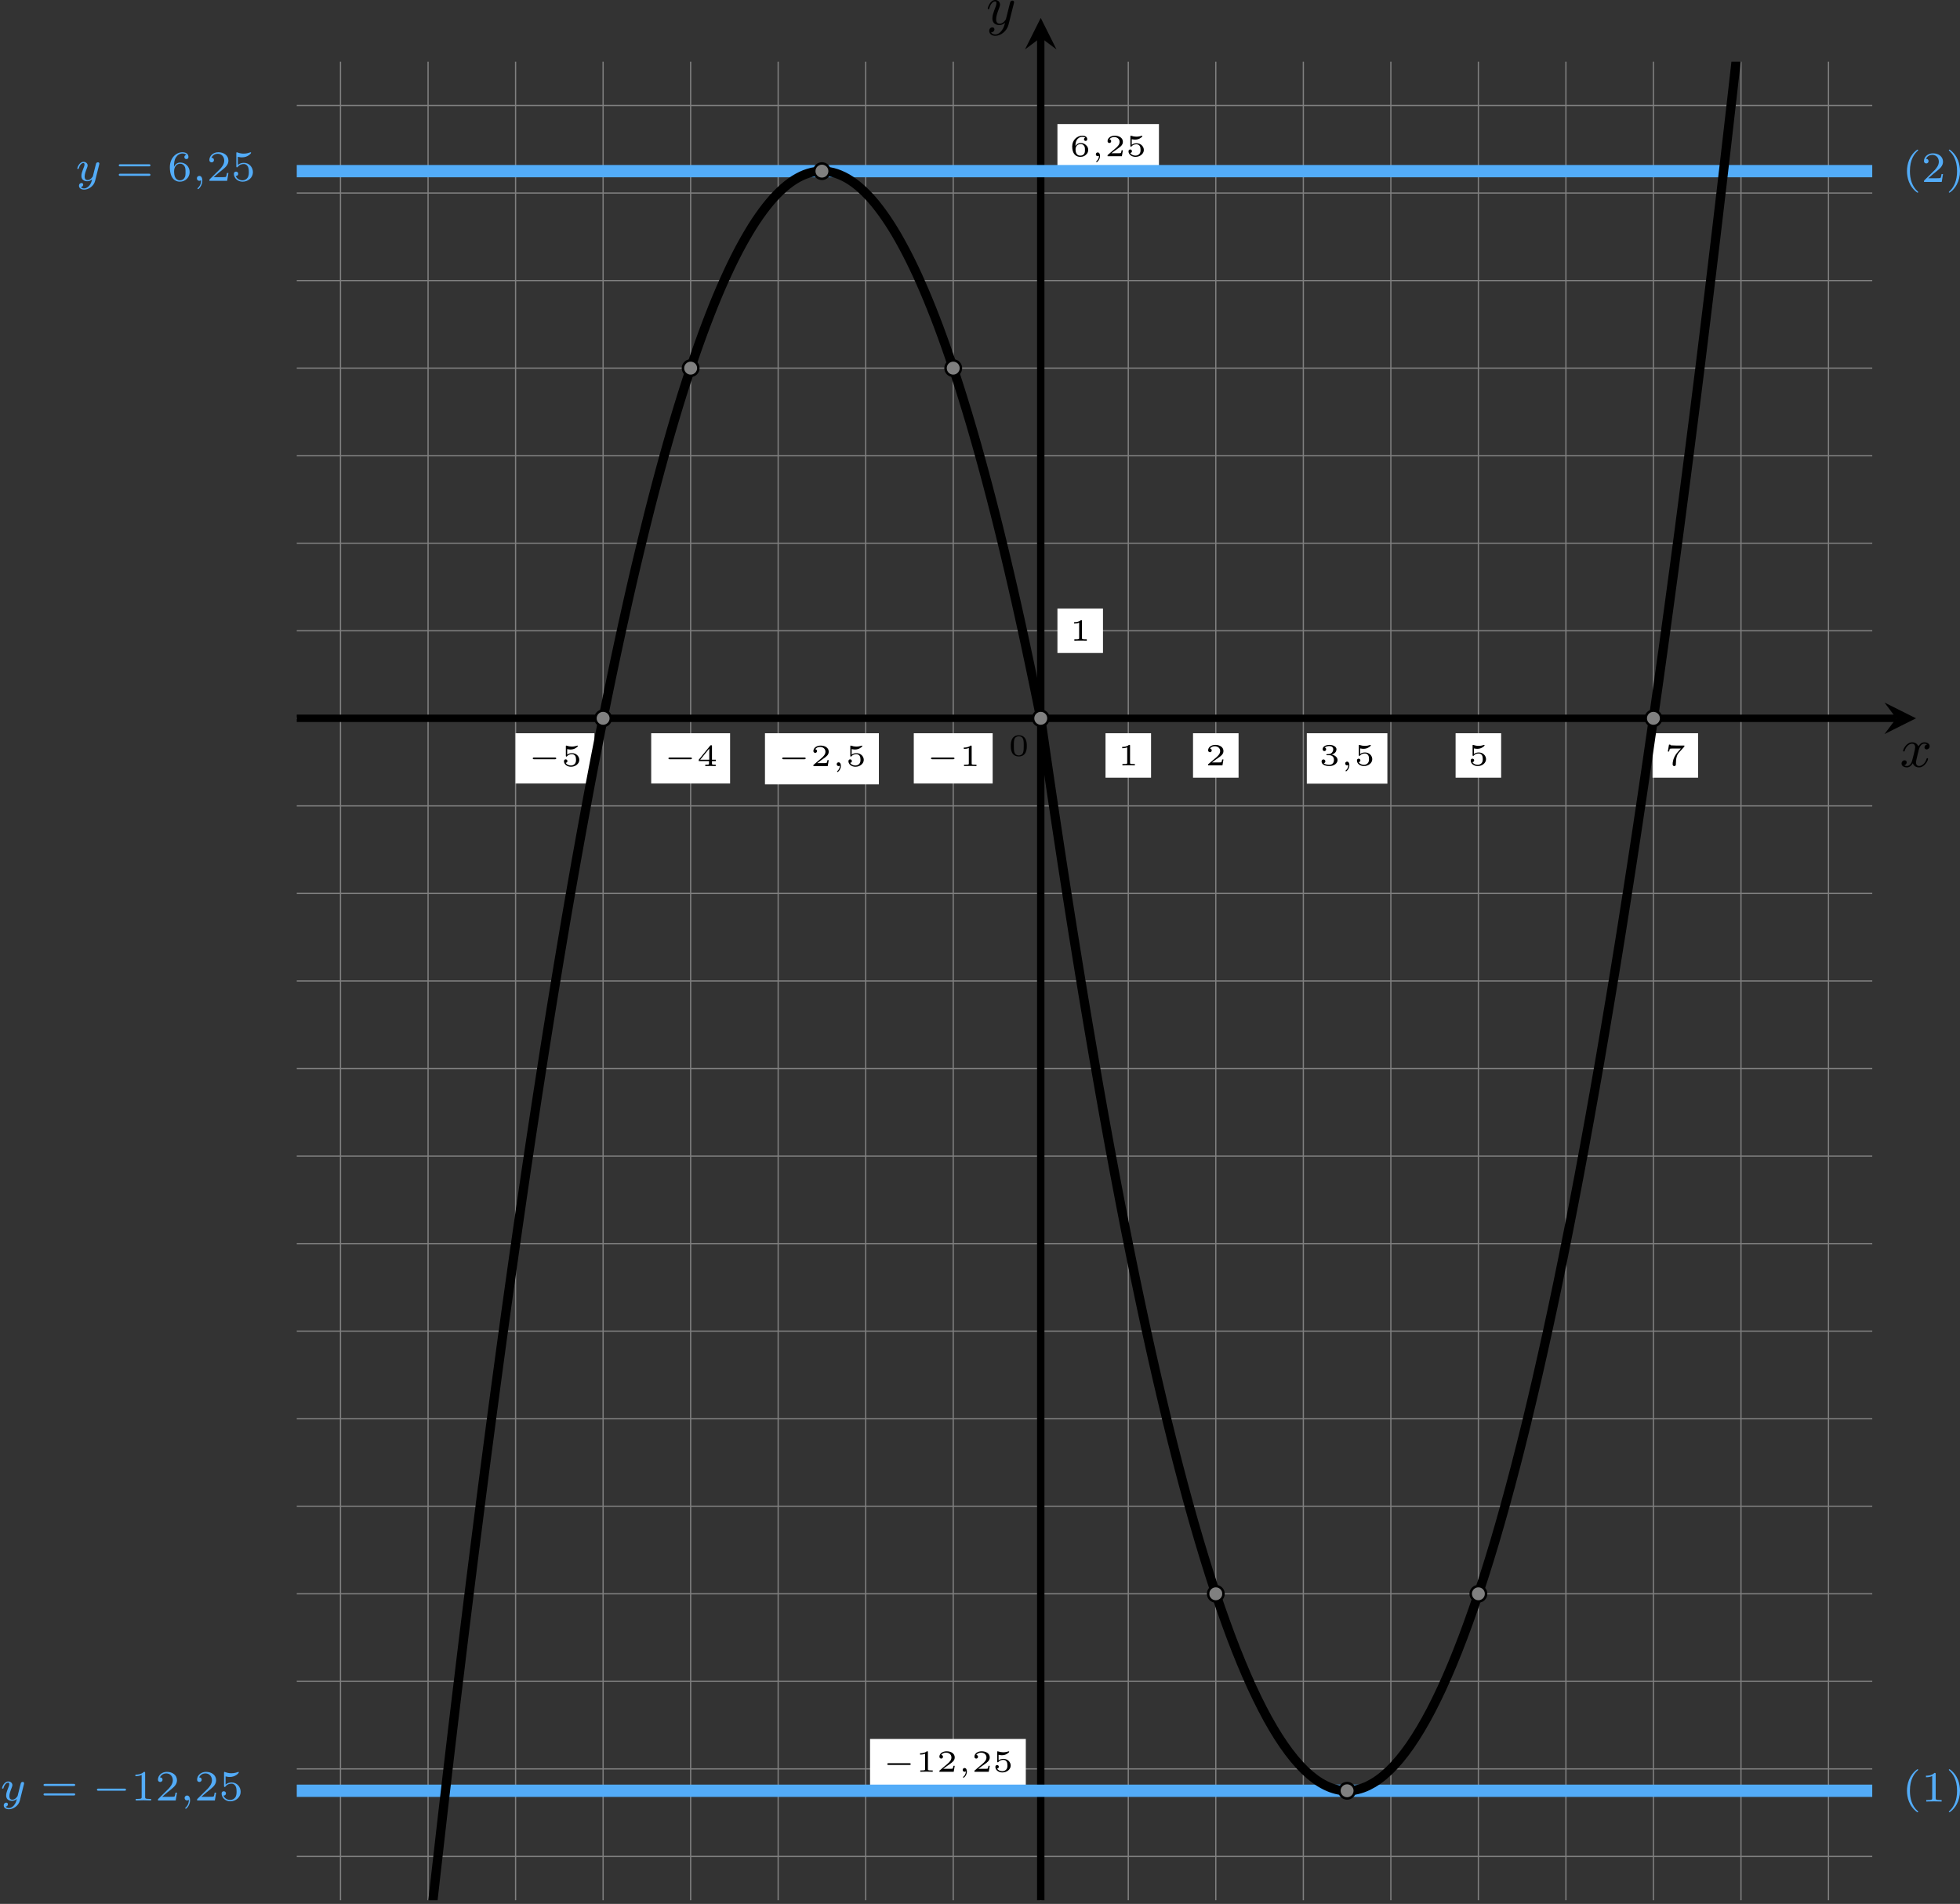 <?xml version='1.0' encoding='UTF-8'?>
<!-- This file was generated by dvisvgm 2.13.3 -->
<svg version='1.1' xmlns='http://www.w3.org/2000/svg' xmlns:xlink='http://www.w3.org/1999/xlink' width='634.774pt' height='616.463pt' viewBox='3.981 109.381 634.774 616.463'>
<rect x="3.981" y="109.381" width="634.774" height="616.463" fill="#333333" stroke="none"/>
<defs>
<clipPath id='clip2'>
<path d='M50.047 362.324V64.68H305.168V362.324ZM305.168 64.68'/>
</clipPath>
<path id='g7-0' d='M5.189-1.576C5.3-1.576 5.467-1.576 5.467-1.743C5.467-1.918 5.307-1.918 5.189-1.918H1.032C.921-1.918 .753-1.918 .753-1.75C.753-1.576 .914-1.576 1.032-1.576H5.189Z'/>
<path id='g11-40' d='M2.476-5.23C1.151-4.296 .802-2.817 .802-1.75C.802-.767 1.095 .76 2.476 1.736C2.532 1.736 2.615 1.736 2.615 1.653C2.615 1.611 2.594 1.597 2.545 1.548C1.618 .711 1.276-.474 1.276-1.743C1.276-3.626 1.995-4.547 2.566-5.063C2.594-5.091 2.615-5.112 2.615-5.147C2.615-5.23 2.532-5.23 2.476-5.23Z'/>
<path id='g11-41' d='M.628-5.23C.579-5.23 .495-5.23 .495-5.147C.495-5.112 .516-5.091 .558-5.042C1.158-4.491 1.827-3.55 1.827-1.75C1.827-.293 1.374 .809 .621 1.492C.502 1.611 .495 1.618 .495 1.653S.516 1.736 .586 1.736C.669 1.736 1.332 1.276 1.792 .404C2.099-.174 2.301-.928 2.301-1.743C2.301-2.727 2.008-4.254 .628-5.23Z'/>
<path id='g11-49' d='M2.336-4.435C2.336-4.624 2.322-4.631 2.127-4.631C1.681-4.191 1.046-4.184 .76-4.184V-3.933C.928-3.933 1.388-3.933 1.771-4.129V-.572C1.771-.342 1.771-.251 1.074-.251H.809V0C.934-.007 1.792-.028 2.05-.028C2.267-.028 3.145-.007 3.299 0V-.251H3.034C2.336-.251 2.336-.342 2.336-.572V-4.435Z'/>
<path id='g11-50' d='M3.522-1.269H3.285C3.264-1.116 3.194-.704 3.103-.635C3.048-.593 2.511-.593 2.413-.593H1.13C1.862-1.241 2.106-1.437 2.525-1.764C3.041-2.176 3.522-2.608 3.522-3.271C3.522-4.115 2.783-4.631 1.89-4.631C1.025-4.631 .439-4.024 .439-3.382C.439-3.027 .739-2.992 .809-2.992C.976-2.992 1.179-3.11 1.179-3.361C1.179-3.487 1.13-3.731 .767-3.731C.983-4.226 1.458-4.38 1.785-4.38C2.483-4.38 2.845-3.836 2.845-3.271C2.845-2.664 2.413-2.183 2.19-1.932L.509-.272C.439-.209 .439-.195 .439 0H3.313L3.522-1.269Z'/>
<path id='g11-53' d='M1.081-3.891C1.437-3.801 1.646-3.801 1.757-3.801C2.678-3.801 3.222-4.428 3.222-4.533C3.222-4.61 3.173-4.631 3.138-4.631C3.124-4.631 3.11-4.631 3.082-4.61C2.915-4.547 2.545-4.407 2.029-4.407C1.834-4.407 1.465-4.421 1.011-4.596C.941-4.631 .928-4.631 .921-4.631C.83-4.631 .83-4.554 .83-4.442V-2.385C.83-2.267 .83-2.183 .941-2.183C1.004-2.183 1.011-2.197 1.081-2.28C1.381-2.664 1.806-2.72 2.05-2.72C2.469-2.72 2.657-2.385 2.692-2.329C2.817-2.099 2.859-1.834 2.859-1.43C2.859-1.22 2.859-.809 2.65-.502C2.476-.251 2.176-.084 1.834-.084C1.381-.084 .914-.335 .739-.795C1.004-.774 1.137-.948 1.137-1.137C1.137-1.437 .879-1.492 .788-1.492C.774-1.492 .439-1.492 .439-1.116C.439-.488 1.011 .139 1.848 .139C2.741 .139 3.522-.523 3.522-1.402C3.522-2.19 2.922-2.915 2.057-2.915C1.75-2.915 1.388-2.838 1.081-2.573V-3.891Z'/>
<path id='g11-54' d='M1.046-2.28C1.046-2.852 1.095-3.368 1.36-3.794C1.597-4.17 1.974-4.428 2.42-4.428C2.629-4.428 2.908-4.373 3.048-4.184C2.873-4.17 2.727-4.052 2.727-3.85C2.727-3.675 2.845-3.522 3.055-3.522S3.389-3.661 3.389-3.864C3.389-4.268 3.096-4.631 2.406-4.631C1.402-4.631 .377-3.71 .377-2.211C.377-.404 1.227 .139 1.995 .139C2.845 .139 3.585-.509 3.585-1.423C3.585-2.308 2.88-2.964 2.064-2.964C1.506-2.964 1.2-2.594 1.046-2.28ZM1.995-.084C1.646-.084 1.374-.286 1.227-.593C1.123-.802 1.067-1.151 1.067-1.569C1.067-2.246 1.471-2.769 2.029-2.769C2.35-2.769 2.566-2.643 2.741-2.385C2.908-2.12 2.915-1.827 2.915-1.423C2.915-1.025 2.915-.732 2.727-.46C2.559-.216 2.336-.084 1.995-.084Z'/>
<path id='g11-61' d='M5.356-2.343C5.461-2.343 5.621-2.343 5.621-2.518C5.621-2.685 5.454-2.685 5.363-2.685H.746C.656-2.685 .488-2.685 .488-2.518C.488-2.343 .649-2.343 .753-2.343H5.356ZM5.363-.809C5.454-.809 5.621-.809 5.621-.976C5.621-1.151 5.461-1.151 5.356-1.151H.753C.649-1.151 .488-1.151 .488-.976C.488-.809 .656-.809 .746-.809H5.363Z'/>
<path id='g9-59' d='M1.471-.112C1.471 .272 1.402 .718 .928 1.165C.9 1.193 .879 1.213 .879 1.248C.879 1.297 .934 1.346 .976 1.346C1.074 1.346 1.667 .788 1.667-.042C1.667-.474 1.499-.802 1.179-.802C.948-.802 .781-.621 .781-.404C.781-.181 .941 0 1.186 0C1.353 0 1.465-.112 1.471-.112Z'/>
<path id='g9-121' d='M3.877-2.629C3.905-2.727 3.905-2.741 3.905-2.783C3.905-2.922 3.794-3.006 3.675-3.006C3.599-3.006 3.466-2.971 3.389-2.838C3.368-2.797 3.313-2.573 3.278-2.434L3.131-1.855C3.089-1.688 2.873-.809 2.852-.732C2.845-.732 2.538-.126 1.995-.126C1.52-.126 1.52-.579 1.52-.704C1.52-1.081 1.681-1.52 1.89-2.057C1.974-2.28 2.008-2.364 2.008-2.483C2.008-2.817 1.723-3.075 1.346-3.075C.642-3.075 .328-2.127 .328-2.008C.328-1.918 .425-1.918 .446-1.918C.544-1.918 .551-1.953 .572-2.029C.746-2.608 1.046-2.88 1.325-2.88C1.444-2.88 1.499-2.803 1.499-2.636C1.499-2.476 1.437-2.322 1.402-2.232C1.067-1.381 .997-1.123 .997-.816C.997-.697 .997-.37 1.269-.146C1.485 .035 1.778 .07 1.967 .07C2.246 .07 2.497-.035 2.727-.244C2.636 .139 2.559 .432 2.267 .781C2.078 .997 1.799 1.227 1.43 1.227C1.381 1.227 1.053 1.227 .907 .997C1.283 .955 1.283 .621 1.283 .614C1.283 .391 1.081 .349 1.011 .349C.837 .349 .607 .488 .607 .809C.607 1.165 .941 1.423 1.437 1.423C2.141 1.423 2.999 .879 3.215 .007L3.877-2.629Z'/>
<path id='g3-120' d='M4.411-3.622C4.08-3.56 3.981-3.273 3.981-3.138C3.981-2.968 4.107-2.815 4.331-2.815C4.582-2.815 4.824-3.031 4.824-3.344C4.824-3.757 4.376-3.963 3.954-3.963C3.416-3.963 3.102-3.488 2.995-3.3C2.824-3.739 2.43-3.963 2-3.963C1.04-3.963 .52-2.815 .52-2.582C.52-2.502 .583-2.475 .646-2.475C.726-2.475 .753-2.52 .771-2.573C1.049-3.461 1.641-3.739 1.982-3.739C2.242-3.739 2.475-3.569 2.475-3.147C2.475-2.824 2.089-1.39 1.973-.959C1.901-.681 1.632-.126 1.139-.126C.959-.126 .771-.188 .681-.242C.924-.287 1.103-.493 1.103-.726C1.103-.95 .933-1.049 .762-1.049C.502-1.049 .269-.825 .269-.52C.269-.081 .753 .099 1.13 .099C1.65 .099 1.955-.332 2.089-.574C2.313 .018 2.842 .099 3.084 .099C4.053 .099 4.564-1.067 4.564-1.282C4.564-1.327 4.537-1.39 4.447-1.39C4.349-1.39 4.34-1.354 4.295-1.219C4.098-.574 3.578-.126 3.111-.126C2.851-.126 2.609-.287 2.609-.717C2.609-.915 2.735-1.408 2.815-1.748C2.851-1.91 3.093-2.878 3.111-2.941C3.219-3.264 3.488-3.739 3.945-3.739C4.107-3.739 4.277-3.712 4.411-3.622Z'/>
<path id='g3-121' d='M4.501-3.452C4.51-3.497 4.528-3.551 4.528-3.604C4.528-3.721 4.447-3.865 4.25-3.865C4.133-3.865 3.972-3.793 3.9-3.622C3.891-3.587 3.802-3.219 3.748-3.022L3.3-1.228C3.228-.968 3.228-.95 3.21-.87C3.201-.834 2.824-.126 2.179-.126C1.623-.126 1.623-.69 1.623-.861C1.623-1.264 1.739-1.704 2.125-2.708C2.197-2.914 2.251-3.04 2.251-3.21C2.251-3.649 1.919-3.963 1.479-3.963C.619-3.963 .26-2.69 .26-2.582C.26-2.502 .323-2.475 .386-2.475C.484-2.475 .493-2.529 .529-2.645C.717-3.309 1.076-3.739 1.453-3.739C1.668-3.739 1.668-3.569 1.668-3.443C1.668-3.291 1.632-3.129 1.551-2.914C1.13-1.802 1.013-1.426 1.013-.995C1.013 0 1.82 .099 2.152 .099C2.591 .099 2.905-.134 3.067-.296C2.95 .161 2.851 .565 2.502 1.013C2.233 1.372 1.874 1.614 1.479 1.614C1.228 1.614 .933 1.524 .807 1.273C1.282 1.273 1.345 .879 1.345 .789C1.345 .592 1.201 .466 1.004 .466C.789 .466 .502 .637 .502 1.049C.502 1.515 .915 1.838 1.479 1.838C2.394 1.838 3.371 1.058 3.631 .009L4.501-3.452Z'/>
<path id='g8-0' d='M4.384-1.106C4.463-1.106 4.598-1.106 4.598-1.245S4.463-1.385 4.384-1.385H1.011C.932-1.385 .797-1.385 .797-1.245S.932-1.106 1.011-1.106H4.384Z'/>
<path id='g10-59' d='M1.345-.07C1.345 .408 1.086 .682 .951 .792C.902 .832 .892 .842 .892 .877C.892 .907 .936 .966 .981 .966C1.046 .966 1.514 .578 1.514-.045C1.514-.384 1.365-.608 1.141-.608C.951-.608 .837-.458 .837-.304C.837-.144 .951 0 1.141 0C1.215 0 1.29-.02 1.345-.07Z'/>
<path id='g12-48' d='M2.994-1.594C2.994-1.953 2.994-3.318 1.694-3.318S.394-1.953 .394-1.594C.394-1.23 .394 .11 1.694 .11S2.994-1.23 2.994-1.594ZM1.694-.055C1.509-.055 1.091-.12 .966-.623C.897-.892 .892-1.245 .892-1.654C.892-2.022 .892-2.366 .971-2.65C1.096-3.068 1.479-3.153 1.694-3.153C2.062-3.153 2.326-2.964 2.426-2.615C2.496-2.361 2.496-1.948 2.496-1.654C2.496-1.315 2.496-.912 2.421-.613C2.291-.13 1.893-.055 1.694-.055Z'/>
<path id='g12-49' d='M1.983-3.168C1.983-3.318 1.968-3.318 1.803-3.318C1.45-2.999 .897-2.999 .797-2.999H.712V-2.78H.797C.912-2.78 1.235-2.795 1.524-2.919V-.428C1.524-.274 1.524-.219 .996-.219H.747V0C1.021-.02 1.465-.02 1.753-.02S2.486-.02 2.76 0V-.219H2.511C1.983-.219 1.983-.274 1.983-.428V-3.168Z'/>
<path id='g12-50' d='M2.934-.961H2.725C2.71-.867 2.66-.558 2.58-.508C2.54-.478 2.122-.478 2.047-.478H1.071C1.4-.722 1.768-1.001 2.067-1.2C2.516-1.509 2.934-1.798 2.934-2.326C2.934-2.964 2.331-3.318 1.619-3.318C.946-3.318 .453-2.929 .453-2.441C.453-2.182 .672-2.137 .742-2.137C.877-2.137 1.036-2.227 1.036-2.431C1.036-2.61 .907-2.71 .752-2.725C.892-2.949 1.181-3.098 1.514-3.098C1.998-3.098 2.401-2.809 2.401-2.321C2.401-1.903 2.112-1.584 1.729-1.26L.513-.229C.463-.184 .458-.184 .453-.149V0H2.77L2.934-.961Z'/>
<path id='g12-51' d='M1.644-1.649C2.102-1.649 2.406-1.365 2.406-.872C2.406-.364 2.092-.095 1.649-.095C1.594-.095 1.001-.095 .747-.354C.951-.384 1.011-.538 1.011-.658C1.011-.842 .872-.961 .707-.961C.548-.961 .399-.857 .399-.648C.399-.13 .986 .11 1.664 .11C2.481 .11 2.989-.384 2.989-.867C2.989-1.275 2.625-1.624 2.057-1.753C2.655-1.948 2.814-2.326 2.814-2.605C2.814-3.014 2.306-3.318 1.679-3.318C1.066-3.318 .573-3.059 .573-2.61C.573-2.376 .762-2.316 .857-2.316C1.001-2.316 1.141-2.421 1.141-2.6C1.141-2.715 1.081-2.854 .902-2.884C1.116-3.113 1.559-3.128 1.664-3.128C2.027-3.128 2.286-2.944 2.286-2.605C2.286-2.316 2.097-1.863 1.574-1.833C1.435-1.828 1.415-1.823 1.285-1.818C1.23-1.813 1.176-1.808 1.176-1.733C1.176-1.649 1.225-1.649 1.315-1.649H1.644Z'/>
<path id='g12-52' d='M3.073-.812V-1.031H2.451V-3.223C2.451-3.342 2.446-3.372 2.316-3.372C2.217-3.372 2.212-3.367 2.157-3.298L.314-1.031V-.812H1.973V-.423C1.973-.269 1.973-.219 1.539-.219H1.365V0C1.599-.01 1.923-.02 2.212-.02S2.819-.01 3.059 0V-.219H2.884C2.451-.219 2.451-.269 2.451-.423V-.812H3.073ZM2.012-2.834V-1.031H.548L2.012-2.834Z'/>
<path id='g12-53' d='M.976-2.745C1.24-2.68 1.465-2.68 1.519-2.68C1.858-2.68 2.107-2.78 2.237-2.849C2.356-2.909 2.695-3.123 2.695-3.233C2.695-3.308 2.64-3.318 2.625-3.318C2.615-3.318 2.605-3.318 2.55-3.293C2.361-3.228 2.052-3.158 1.724-3.158C1.44-3.158 1.166-3.208 .902-3.298C.847-3.318 .837-3.318 .827-3.318C.757-3.318 .757-3.258 .757-3.178V-1.684C.757-1.599 .757-1.534 .852-1.534C.907-1.534 .912-1.544 .956-1.599C1.146-1.818 1.41-1.928 1.748-1.928C2.037-1.928 2.197-1.758 2.267-1.654C2.381-1.484 2.406-1.26 2.406-1.021C2.406-.812 2.386-.533 2.192-.339C1.968-.11 1.684-.095 1.574-.095C1.25-.095 .887-.234 .732-.528C.941-.543 1.011-.692 1.011-.807C1.011-.966 .892-1.086 .732-1.086C.623-1.086 .453-1.021 .453-.792C.453-.304 .932 .11 1.584 .11C2.326 .11 2.934-.389 2.934-1.006C2.934-1.569 2.451-2.092 1.758-2.092C1.445-2.092 1.191-2.012 .976-1.848V-2.745Z'/>
<path id='g12-54' d='M.927-1.634C.932-1.863 .936-2.257 1.116-2.58C1.26-2.849 1.584-3.128 2.047-3.128C2.142-3.128 2.366-3.118 2.516-2.999C2.436-2.979 2.306-2.904 2.306-2.735C2.306-2.575 2.426-2.471 2.57-2.471C2.655-2.471 2.834-2.516 2.834-2.75C2.834-3.019 2.645-3.318 2.042-3.318C1.186-3.318 .399-2.615 .399-1.584C.399-.394 .981 .11 1.709 .11C2.202 .11 2.436-.075 2.605-.214C2.924-.478 2.989-.772 2.989-1.021C2.989-1.325 2.889-1.569 2.63-1.798C2.411-1.998 2.182-2.132 1.748-2.132C1.46-2.132 1.136-1.993 .927-1.634ZM1.709-.095C.941-.095 .941-.922 .941-1.131C.941-1.514 1.215-1.963 1.738-1.963C1.993-1.963 2.152-1.898 2.306-1.699C2.456-1.514 2.461-1.305 2.461-1.026C2.461-.737 2.461-.548 2.301-.349C2.162-.184 1.988-.095 1.709-.095Z'/>
<path id='g12-55' d='M3.113-2.989C3.158-3.034 3.158-3.044 3.163-3.068V-3.208H1.958C1.828-3.208 1.101-3.228 1.011-3.243C.897-3.268 .892-3.318 .882-3.367H.672L.483-2.247H.692C.702-2.321 .757-2.645 .842-2.7C.872-2.725 1.34-2.73 1.415-2.73H2.6C2.391-2.486 2.122-2.217 1.928-1.973C1.335-1.215 1.26-.498 1.26-.194C1.26 .08 1.435 .11 1.524 .11C1.788 .11 1.788-.144 1.788-.204V-.304C1.788-1.191 1.978-1.738 2.276-2.067L3.113-2.989Z'/>
</defs>
<g id='page13' transform='matrix(2 0 0 2 0 0)'>
<path d='M50.047 355.234H305.168M50.047 341.063H305.168M50.047 326.891H305.168M50.047 312.715H305.168M50.047 298.543H305.168M50.047 284.371H305.168M50.047 270.195H305.168M50.047 256.023H305.168M50.047 241.848H305.168M50.047 227.676H305.168M50.047 213.504H305.168M50.047 199.328H305.168M50.047 185.156H305.168M50.047 170.98H305.168M50.047 156.809H305.168M50.047 142.637H305.168M50.047 128.461H305.168M50.047 114.289H305.168M50.047 100.113H305.168M50.047 85.941H305.168M50.047 71.769H305.168M57.133 362.324V64.68M71.309 362.324V64.68M85.481 362.324V64.68M99.652 362.324V64.68M113.828 362.324V64.68M128 362.324V64.68M142.176 362.324V64.68M156.348 362.324V64.68M170.52 362.324V64.68M184.695 362.324V64.68M198.867 362.324V64.68M213.043 362.324V64.68M227.215 362.324V64.68M241.387 362.324V64.68M255.562 362.324V64.68M269.734 362.324V64.68M283.91 362.324V64.68M298.082 362.324V64.68' stroke='#808080' fill='none' stroke-width='.199'/>
<g transform='matrix(1 0 0 1 -5.249 6.061)'>
<use x='170.521' y='170.982' xlink:href='#g12-48'/>
</g>
<path d='M173.223 160.406H180.598V153.211H173.223Z' fill='#fff'/>
<g transform='matrix(1 0 0 1 4.694 -12.568)'>
<use x='170.521' y='170.982' xlink:href='#g12-49'/>
</g>
<path d='M173.223 82.938H189.66V74.773H173.223Z' fill='#fff'/>
<g transform='matrix(1 0 0 1 4.694 -91.006)'>
<use x='170.521' y='170.982' xlink:href='#g12-54'/>
<use x='173.911' y='170.982' xlink:href='#g10-59'/>
<use x='176.195' y='170.982' xlink:href='#g12-50'/>
<use x='179.585' y='170.982' xlink:href='#g12-53'/>
</g>
<path d='M142.879 344.492H168.102V336.219H142.879Z' fill='#fff'/>
<g transform='matrix(1 0 0 1 -25.651 170.548)'>
<use x='170.521' y='170.982' xlink:href='#g8-0'/>
<use x='175.918' y='170.982' xlink:href='#g12-49'/>
<use x='179.308' y='170.982' xlink:href='#g12-50'/>
<use x='182.698' y='170.982' xlink:href='#g10-59'/>
<use x='184.981' y='170.982' xlink:href='#g12-50'/>
<use x='188.371' y='170.982' xlink:href='#g12-53'/>
</g>
<path d='M107.441 181.535H120.215V173.398H107.441Z' fill='#fff'/>
<g transform='matrix(1 0 0 1 -61.087 7.731)'>
<use x='170.521' y='170.982' xlink:href='#g8-0'/>
<use x='175.918' y='170.982' xlink:href='#g12-52'/>
</g>
<path d='M149.961 181.535H162.734V173.398H149.961Z' fill='#fff'/>
<g transform='matrix(1 0 0 1 -18.567 7.731)'>
<use x='170.521' y='170.982' xlink:href='#g8-0'/>
<use x='175.918' y='170.982' xlink:href='#g12-49'/>
</g>
<path d='M181.008 180.594H188.383V173.398H181.008Z' fill='#fff'/>
<g transform='matrix(1 0 0 1 12.478 7.62)'>
<use x='170.521' y='170.982' xlink:href='#g12-49'/>
</g>
<path d='M195.18 180.594H202.555V173.398H195.18Z' fill='#fff'/>
<g transform='matrix(1 0 0 1 26.652 7.62)'>
<use x='170.521' y='170.982' xlink:href='#g12-50'/>
</g>
<path d='M237.699 180.594H245.074V173.398H237.699Z' fill='#fff'/>
<g transform='matrix(1 0 0 1 69.172 7.62)'>
<use x='170.521' y='170.982' xlink:href='#g12-53'/>
</g>
<path d='M213.606 181.562H226.652V173.398H213.606Z' fill='#fff'/>
<g transform='matrix(1 0 0 1 45.075 7.62)'>
<use x='170.521' y='170.982' xlink:href='#g12-51'/>
<use x='173.911' y='170.982' xlink:href='#g10-59'/>
<use x='176.195' y='170.982' xlink:href='#g12-53'/>
</g>
<path d='M125.863 181.676H144.309V173.398H125.863Z' fill='#fff'/>
<g transform='matrix(1 0 0 1 -42.664 7.731)'>
<use x='170.521' y='170.982' xlink:href='#g8-0'/>
<use x='175.918' y='170.982' xlink:href='#g12-50'/>
<use x='179.308' y='170.982' xlink:href='#g10-59'/>
<use x='181.591' y='170.982' xlink:href='#g12-53'/>
</g>
<path d='M269.59 180.594H276.965V173.398H269.59Z' fill='#fff'/>
<g transform='matrix(1 0 0 1 101.062 7.62)'>
<use x='170.521' y='170.982' xlink:href='#g12-55'/>
</g>
<path d='M85.473 181.535H98.246V173.398H85.473Z' fill='#fff'/>
<g transform='matrix(1 0 0 1 -83.056 7.731)'>
<use x='170.521' y='170.982' xlink:href='#g8-0'/>
<use x='175.918' y='170.982' xlink:href='#g12-53'/>
</g>
<path d='M50.047 170.98H309.066' stroke='#000' fill='none' stroke-width='1.196' stroke-miterlimit='10'/>
<path d='M312.254 170.98L307.152 168.43L309.066 170.98L307.152 173.531'/>
<g transform='matrix(1 0 0 1 139.122 7.846)'>
<use x='170.521' y='170.982' xlink:href='#g3-120'/>
</g>
<path d='M170.52 362.324V60.781' stroke='#000' fill='none' stroke-width='1.196' stroke-miterlimit='10'/>
<path d='M170.52 57.594L167.969 62.695L170.52 60.781L173.07 62.695'/>
<g transform='matrix(1 0 0 1 -8.845 -112.329)'>
<use x='170.521' y='170.982' xlink:href='#g3-121'/>
</g>
<path d='M50.047 344.605H305.168' stroke='#53acf8' fill='none' stroke-width='1.993' stroke-miterlimit='10'/>
<path d='M50.047 82.398H305.168' stroke='#53acf8' fill='none' stroke-width='1.993' stroke-miterlimit='10'/>
<g fill='#53acf8' transform='matrix(1 0 0 1 -156.345 -87.015)'>
<use x='170.521' y='170.982' xlink:href='#g9-121'/>
<use x='177.08' y='170.982' xlink:href='#g11-61'/>
<use x='185.463' y='170.982' xlink:href='#g11-54'/>
<use x='189.435' y='170.982' xlink:href='#g9-59'/>
<use x='191.801' y='170.982' xlink:href='#g11-50'/>
<use x='195.772' y='170.982' xlink:href='#g11-53'/>
</g>
<g fill='#53acf8' transform='matrix(1 0 0 1 -168.531 175.193)'>
<use x='170.521' y='170.982' xlink:href='#g9-121'/>
<use x='177.08' y='170.982' xlink:href='#g11-61'/>
<use x='185.463' y='170.982' xlink:href='#g7-0'/>
<use x='191.69' y='170.982' xlink:href='#g11-49'/>
<use x='195.661' y='170.982' xlink:href='#g11-50'/>
<use x='199.633' y='170.982' xlink:href='#g9-59'/>
<use x='201.999' y='170.982' xlink:href='#g11-50'/>
<use x='205.97' y='170.982' xlink:href='#g11-53'/>
</g>
<g fill='#53acf8' transform='matrix(1 0 0 1 139.47 -86.84)'>
<use x='170.521' y='170.982' xlink:href='#g11-40'/>
<use x='173.635' y='170.982' xlink:href='#g11-50'/>
<use x='177.606' y='170.982' xlink:href='#g11-41'/>
</g>
<g fill='#53acf8' transform='matrix(1 0 0 1 139.47 175.368)'>
<use x='170.521' y='170.982' xlink:href='#g11-40'/>
<use x='173.635' y='170.982' xlink:href='#g11-49'/>
<use x='177.606' y='170.982' xlink:href='#g11-41'/>
</g>
<path d='M170.52 170.98C170.52 170.98 171.137 175.281 171.375 176.91C171.613 178.543 171.992 181.137 172.23 182.738C172.469 184.34 172.848 186.887 173.086 188.461C173.32 190.035 173.703 192.539 173.938 194.082C174.176 195.629 174.555 198.086 174.793 199.602C175.031 201.117 175.41 203.527 175.648 205.016S176.266 208.867 176.504 210.328C176.738 211.785 177.121 214.106 177.355 215.535C177.594 216.969 177.973 219.238 178.211 220.641C178.449 222.043 178.828 224.269 179.066 225.644S179.684 229.199 179.922 230.543C180.156 231.891 180.539 234.023 180.773 235.34C181.012 236.656 181.391 238.746 181.629 240.035C181.867 241.32 182.246 243.363 182.484 244.625C182.723 245.883 183.102 247.879 183.34 249.113C183.574 250.344 183.957 252.293 184.191 253.496C184.43 254.699 184.809 256.606 185.047 257.777C185.285 258.953 185.664 260.812 185.902 261.957C186.141 263.102 186.519 264.914 186.758 266.031C186.992 267.148 187.375 268.914 187.609 270.004C187.848 271.09 188.227 272.813 188.465 273.871C188.703 274.934 189.082 276.609 189.32 277.641C189.555 278.668 189.938 280.301 190.176 281.301C190.41 282.305 190.793 283.891 191.027 284.863C191.266 285.836 191.644 287.375 191.883 288.32C192.121 289.266 192.5 290.758 192.738 291.672C192.973 292.59 193.356 294.035 193.594 294.926C193.828 295.813 194.211 297.215 194.445 298.074C194.684 298.934 195.062 300.285 195.301 301.117S195.918 303.258 196.156 304.059C196.391 304.863 196.773 306.125 197.012 306.898C197.246 307.672 197.629 308.891 197.863 309.633C198.102 310.379 198.481 311.551 198.719 312.266C198.957 312.984 199.336 314.109 199.574 314.797C199.809 315.484 200.191 316.566 200.43 317.223C200.664 317.883 201.047 318.918 201.281 319.547C201.519 320.18 201.898 321.168 202.137 321.77C202.375 322.371 202.754 323.313 202.992 323.887C203.227 324.461 203.609 325.355 203.844 325.902C204.082 326.445 204.465 327.297 204.699 327.813C204.938 328.328 205.316 329.133 205.555 329.621S206.172 330.867 206.41 331.328C206.644 331.785 207.027 332.5 207.262 332.93C207.5 333.359 207.883 334.027 208.117 334.43C208.356 334.832 208.734 335.453 208.973 335.828C209.211 336.199 209.59 336.773 209.828 337.121C210.062 337.465 210.445 337.996 210.68 338.309C210.918 338.625 211.301 339.109 211.535 339.398C211.773 339.684 212.152 340.125 212.391 340.383S213.008 341.035 213.246 341.266C213.481 341.492 213.863 341.84 214.098 342.043C214.336 342.242 214.715 342.543 214.953 342.719C215.191 342.891 215.57 343.145 215.809 343.289C216.047 343.434 216.426 343.645 216.664 343.758C216.898 343.875 217.281 344.039 217.516 344.125C217.754 344.211 218.133 344.328 218.371 344.387C218.609 344.449 218.988 344.52 219.227 344.551C219.465 344.578 219.844 344.605 220.082 344.605C220.316 344.609 220.699 344.586 220.934 344.559C221.172 344.535 221.551 344.469 221.789 344.41C222.027 344.355 222.406 344.242 222.644 344.16C222.883 344.074 223.262 343.918 223.5 343.805C223.734 343.691 224.117 343.488 224.352 343.348C224.59 343.207 224.969 342.957 225.207 342.785C225.445 342.617 225.824 342.32 226.062 342.121S226.68 341.582 226.918 341.355C227.152 341.129 227.535 340.742 227.769 340.484C228.008 340.23 228.387 339.797 228.625 339.512S229.242 338.75 229.481 338.434C229.719 338.121 230.098 337.598 230.336 337.258C230.57 336.914 230.953 336.344 231.188 335.973C231.426 335.605 231.805 334.988 232.043 334.59C232.281 334.191 232.66 333.527 232.898 333.102C233.137 332.672 233.516 331.965 233.754 331.508C233.988 331.055 234.371 330.301 234.606 329.816C234.844 329.332 235.223 328.531 235.461 328.02C235.699 327.504 236.078 326.66 236.316 326.117S236.934 324.684 237.172 324.113C237.406 323.543 237.789 322.605 238.023 322.008C238.262 321.41 238.641 320.426 238.879 319.797C239.117 319.172 239.496 318.141 239.734 317.484C239.973 316.828 240.352 315.754 240.59 315.07C240.824 314.387 241.207 313.266 241.441 312.551C241.68 311.84 242.059 310.672 242.297 309.93S242.914 307.977 243.152 307.207C243.391 306.434 243.769 305.176 244.008 304.379C244.242 303.578 244.625 302.273 244.859 301.449C245.098 300.621 245.477 299.27 245.715 298.414C245.953 297.559 246.332 296.16 246.57 295.277C246.809 294.391 247.188 292.949 247.426 292.039C247.66 291.125 248.043 289.637 248.277 288.695C248.516 287.754 248.894 286.219 249.133 285.25C249.371 284.277 249.75 282.699 249.988 281.699S250.606 279.074 250.844 278.047C251.078 277.02 251.461 275.348 251.695 274.293C251.934 273.238 252.312 271.52 252.551 270.434C252.789 269.352 253.168 267.59 253.406 266.473C253.641 265.359 254.023 263.551 254.262 262.41C254.496 261.269 254.879 259.414 255.113 258.242C255.352 257.074 255.731 255.172 255.969 253.973C256.207 252.773 256.586 250.828 256.824 249.602C257.059 248.371 257.441 246.379 257.68 245.125C257.914 243.867 258.297 241.832 258.531 240.547C258.769 239.262 259.148 237.176 259.387 235.863S260.004 232.422 260.242 231.078C260.477 229.734 260.859 227.562 261.098 226.191C261.332 224.82 261.715 222.598 261.949 221.199C262.188 219.801 262.566 217.531 262.805 216.106C263.043 214.676 263.422 212.363 263.66 210.906C263.894 209.449 264.277 207.094 264.516 205.606C264.75 204.121 265.133 201.719 265.367 200.203C265.606 198.691 265.984 196.238 266.223 194.695C266.461 193.156 266.84 190.66 267.078 189.086C267.312 187.516 267.695 184.977 267.93 183.375C268.168 181.777 268.551 179.188 268.785 177.559C269.023 175.934 269.402 173.297 269.641 171.641S270.258 167.305 270.496 165.621C270.73 163.934 271.113 161.211 271.348 159.496C271.586 157.781 271.969 155.012 272.203 153.269C272.441 151.527 272.82 148.707 273.059 146.938C273.297 145.168 273.676 142.305 273.914 140.504C274.148 138.703 274.531 135.797 274.766 133.969C275.004 132.141 275.387 129.184 275.621 127.328C275.859 125.473 276.238 122.469 276.477 120.586C276.715 118.699 277.094 115.652 277.332 113.738C277.566 111.824 277.949 108.734 278.184 106.789C278.422 104.848 278.801 101.711 279.039 99.738C279.277 97.766 279.656 94.582 279.895 92.582C280.133 90.582 280.512 87.356 280.75 85.324C280.984 83.297 281.367 80.023 281.602 77.965C281.84 75.906 282.219 72.586 282.457 70.5C282.695 68.414 283.074 65.047 283.313 62.934C283.551 60.82 283.93 57.406 284.168 55.266C284.402 53.121 284.785 49.664 285.02 47.492C285.258 45.32 285.637 41.816 285.875 39.617C286.113 37.414 286.492 33.863 286.73 31.637C286.969 29.406 287.348 25.813 287.586 23.555C287.82 21.297 288.203 17.656 288.438 15.367C288.676 13.082 289.055 9.395 289.293 7.082C289.531 4.766 289.91 1.031 290.148-1.309C290.387-3.652 290.766-7.434 291.004-9.805C291.238-12.176 291.621-16 291.855-18.402C292.094-20.801 292.473-24.672 292.711-27.102C292.949-29.531 293.328-33.449 293.566-35.906C293.805-38.363 294.184-42.324 294.422-44.812C294.656-47.297 295.039-51.305 295.273-53.82C295.512-56.336 295.891-60.391 296.129-62.934S296.746-69.578 296.984-72.148C297.223-74.719 297.602-78.867 297.84-81.469C298.074-84.066 298.457-88.258 298.691-90.887C298.93-93.516 299.309-97.754 299.547-100.414C299.785-103.07 300.164-107.355 300.402-110.039C300.641-112.727 301.02-117.055 301.258-119.77C301.492-122.484 301.875-126.863 302.109-129.605C302.348-132.348 302.727-136.77 302.965-139.543C303.203-142.312 303.582-146.781 303.82-149.582C304.059-152.383 304.438-156.895 304.676-159.723C304.91-162.551 305.293-167.113 305.527-169.969C305.766-172.828 306.145-177.434 306.383-180.316C306.621-183.203 307-187.855 307.238-190.77C307.477-193.684 307.855-198.383 308.094-201.324C308.328-204.266 308.711-209.012 308.945-211.98C309.184-214.953 309.563-219.742 309.801-222.742S310.418-230.578 310.656-233.605C310.895-236.637 311.273-241.516 311.512-244.574C311.746-247.633 312.129-252.559 312.363-255.645C312.602-258.73 312.98-263.703 313.219-266.816C313.457-269.93 313.836-274.949 314.074-278.094C314.313-281.234 314.691-286.301 314.93-289.473C315.164-292.645 315.547-297.754 315.781-300.953C316.02-304.152 316.398-309.309 316.637-312.539C316.875-315.766 317.254-320.969 317.492-324.227C317.727-327.484 318.109-332.73 318.348-336.02C318.582-339.305 318.965-344.598 319.199-347.91C319.438-351.227 319.816-356.566 320.055-359.91C320.293-363.254 320.672-368.637 320.91-372.008C321.145-375.383 321.527-380.812 321.766-384.211C322-387.613 322.383-393.09 322.617-396.52C322.855-399.949 323.234-405.469 323.473-408.93C323.711-412.387 324.09-417.953 324.328-421.441C324.563-424.926 324.945-430.539 325.184-434.055C325.418-437.57 325.801-443.23 326.035-446.773C326.273-450.316 326.652-456.023 326.891-459.594C327.129-463.168 327.508-468.918 327.746-472.52C327.98-476.121 328.363-481.918 328.598-485.547C328.836-489.176 329.219-495.02 329.453-498.676C329.691-502.336 330.07-508.223 330.309-511.91C330.547-515.598 330.926-521.531 331.164-525.246C331.398-528.961 331.781-534.945 332.016-538.687C332.254-542.43 332.637-548.457 332.871-552.23C333.109-556.004 333.488-562.074 333.727-565.875C333.965-569.676 334.344-575.793 334.582-579.625C334.816-583.453 335.199-589.617 335.434-593.477C335.672-597.332 336.055-603.543 336.289-607.43C336.527-611.316 336.906-617.574 337.145-621.488C337.383-625.402 337.762-631.707 338-635.648C338.234-639.594 338.617-645.941 338.852-649.914C339.09-653.887 339.469-660.277 339.707-664.281C339.945-668.281 340.563-678.75 340.563-678.75' stroke='#000' fill='none' stroke-width='1.494' stroke-miterlimit='10' clip-path='url(#clip2)'/>
<path d='M57.133 511.145C57.133 511.145 57.547 506.625 57.703 504.898C57.863 503.176 58.113 500.418 58.273 498.703C58.43 496.988 58.684 494.25 58.844 492.551C59 490.852 59.254 488.133 59.414 486.445C59.57 484.758 59.824 482.059 59.98 480.387C60.141 478.711 60.395 476.035 60.551 474.371C60.711 472.707 60.965 470.051 61.121 468.402C61.281 466.754 61.531 464.117 61.691 462.48C61.848 460.844 62.102 458.227 62.262 456.602C62.418 454.977 62.672 452.383 62.832 450.77C62.988 449.16 63.242 446.586 63.398 444.984C63.559 443.387 63.813 440.832 63.969 439.246C64.129 437.66 64.383 435.125 64.539 433.551C64.699 431.98 64.949 429.465 65.109 427.906C65.266 426.344 65.52 423.852 65.68 422.301C65.836 420.754 66.09 418.281 66.25 416.746C66.406 415.211 66.66 412.758 66.816 411.234C66.977 409.711 67.23 407.281 67.387 405.77C67.547 404.262 67.801 401.848 67.957 400.352C68.117 398.855 68.367 396.461 68.527 394.977C68.684 393.492 68.938 391.121 69.098 389.652C69.254 388.18 69.508 385.828 69.668 384.367C69.824 382.91 70.078 380.578 70.234 379.133C70.395 377.688 70.648 375.379 70.805 373.941C70.965 372.508 71.219 370.219 71.375 368.797C71.531 367.379 71.785 365.109 71.945 363.699C72.102 362.293 72.356 360.043 72.516 358.648C72.672 357.25 72.926 355.023 73.086 353.641C73.242 352.258 73.496 350.051 73.652 348.68C73.812 347.309 74.066 345.121 74.223 343.766C74.383 342.406 74.637 340.238 74.793 338.895C74.949 337.551 75.203 335.402 75.363 334.07C75.519 332.738 75.773 330.613 75.934 329.293C76.09 327.973 76.344 325.867 76.504 324.559C76.66 323.254 76.914 321.168 77.07 319.875C77.231 318.578 77.484 316.516 77.641 315.234C77.801 313.953 78.055 311.906 78.211 310.637C78.367 309.371 78.621 307.344 78.781 306.09C78.938 304.832 79.191 302.828 79.352 301.586C79.508 300.344 79.762 298.359 79.918 297.129C80.078 295.898 80.332 293.934 80.488 292.719C80.648 291.5 80.902 289.555 81.059 288.352C81.219 287.145 81.473 285.223 81.629 284.031C81.785 282.84 82.039 280.938 82.199 279.758C82.356 278.578 82.609 276.695 82.769 275.527C82.926 274.363 83.18 272.5 83.336 271.348C83.496 270.191 83.75 268.352 83.906 267.207C84.066 266.066 84.32 264.246 84.477 263.117C84.637 261.988 84.891 260.188 85.047 259.074C85.203 257.957 85.457 256.176 85.617 255.074C85.773 253.969 86.027 252.211 86.188 251.121C86.344 250.027 86.598 248.289 86.754 247.211C86.914 246.133 87.168 244.414 87.324 243.348C87.484 242.285 87.738 240.586 87.894 239.531C88.055 238.481 88.305 236.801 88.465 235.762C88.621 234.723 88.875 233.066 89.035 232.039C89.191 231.012 89.445 229.371 89.606 228.359C89.762 227.344 90.016 225.727 90.172 224.727C90.332 223.723 90.586 222.125 90.742 221.137C90.902 220.148 91.156 218.574 91.312 217.598C91.473 216.621 91.723 215.062 91.883 214.102C92.039 213.137 92.293 211.602 92.453 210.648C92.609 209.699 92.863 208.184 93.023 207.246C93.18 206.309 93.434 204.812 93.59 203.887C93.75 202.961 94.004 201.488 94.16 200.574C94.32 199.66 94.574 198.207 94.731 197.309C94.891 196.406 95.141 194.973 95.301 194.086C95.457 193.199 95.711 191.785 95.871 190.91C96.027 190.035 96.281 188.644 96.441 187.781C96.598 186.918 96.852 185.547 97.008 184.699C97.168 183.848 97.422 182.496 97.578 181.66C97.738 180.824 97.992 179.492 98.148 178.668C98.309 177.844 98.559 176.531 98.719 175.723C98.875 174.91 99.129 173.621 99.289 172.82C99.445 172.023 99.699 170.754 99.859 169.965C100.016 169.18 100.269 167.93 100.426 167.156C100.586 166.383 100.84 165.156 100.996 164.395C101.156 163.633 101.41 162.426 101.566 161.676C101.727 160.93 101.977 159.738 102.137 159.004C102.293 158.269 102.547 157.102 102.707 156.379C102.863 155.656 103.117 154.508 103.277 153.801C103.434 153.09 103.688 151.961 103.844 151.266C104.004 150.566 104.258 149.461 104.414 148.777C104.574 148.094 104.828 147.004 104.984 146.332C105.144 145.664 105.394 144.598 105.555 143.938C105.711 143.277 105.965 142.231 106.125 141.586C106.281 140.941 106.535 139.914 106.695 139.281C106.852 138.648 107.106 137.641 107.262 137.019C107.422 136.402 107.676 135.414 107.832 134.809C107.992 134.199 108.246 133.234 108.402 132.641C108.562 132.043 108.812 131.102 108.973 130.516C109.129 129.934 109.383 129.012 109.543 128.441C109.699 127.871 109.953 126.969 110.113 126.41C110.269 125.852 110.523 124.969 110.68 124.426C110.84 123.883 111.094 123.019 111.25 122.488C111.41 121.953 111.664 121.113 111.82 120.594C111.977 120.074 112.231 119.254 112.391 118.746C112.547 118.238 112.801 117.438 112.961 116.945C113.117 116.449 113.371 115.668 113.531 115.188C113.688 114.707 113.941 113.945 114.098 113.481C114.258 113.012 114.512 112.269 114.668 111.812C114.828 111.359 115.082 110.641 115.238 110.195C115.394 109.754 115.648 109.055 115.809 108.625C115.965 108.191 116.219 107.516 116.379 107.098C116.535 106.68 116.789 106.019 116.949 105.617C117.106 105.211 117.359 104.57 117.516 104.18C117.676 103.789 117.93 103.168 118.086 102.789C118.246 102.41 118.5 101.812 118.656 101.445C118.812 101.082 119.066 100.504 119.227 100.148C119.383 99.797 119.637 99.238 119.797 98.898C119.953 98.555 120.207 98.019 120.363 97.691C120.523 97.363 120.777 96.848 120.934 96.531C121.094 96.215 121.348 95.719 121.504 95.414C121.664 95.113 121.918 94.637 122.074 94.348C122.231 94.055 122.484 93.602 122.644 93.324C122.801 93.047 123.055 92.609 123.215 92.348C123.371 92.082 123.625 91.668 123.781 91.414C123.941 91.16 124.195 90.769 124.352 90.527C124.512 90.289 124.766 89.914 124.922 89.688C125.082 89.461 125.336 89.109 125.492 88.894C125.648 88.68 125.902 88.348 126.062 88.144C126.219 87.945 126.473 87.633 126.633 87.441C126.789 87.254 127.043 86.961 127.199 86.785C127.359 86.609 127.613 86.34 127.769 86.176C127.93 86.012 128.184 85.762 128.34 85.609C128.5 85.461 128.75 85.227 128.91 85.09C129.066 84.953 129.32 84.742 129.481 84.617C129.637 84.492 129.891 84.301 130.051 84.188C130.207 84.078 130.461 83.906 130.617 83.809C130.777 83.707 131.031 83.559 131.188 83.473C131.348 83.383 131.602 83.254 131.758 83.18C131.918 83.106 132.168 82.996 132.328 82.934C132.484 82.875 132.738 82.785 132.898 82.738C133.055 82.688 133.309 82.621 133.469 82.582C133.625 82.547 133.879 82.5 134.035 82.477C134.195 82.453 134.449 82.426 134.606 82.414C134.766 82.402 135.019 82.398 135.176 82.398C135.336 82.402 135.586 82.414 135.746 82.43C135.902 82.445 136.156 82.477 136.316 82.504C136.473 82.531 136.727 82.586 136.887 82.625C137.043 82.668 137.297 82.742 137.453 82.793C137.613 82.848 137.867 82.941 138.023 83.008C138.184 83.07 138.438 83.188 138.594 83.266C138.754 83.344 139.004 83.481 139.164 83.57C139.32 83.66 139.574 83.816 139.734 83.922C139.891 84.023 140.144 84.199 140.305 84.316C140.461 84.434 140.715 84.629 140.871 84.758C141.031 84.887 141.285 85.106 141.441 85.246C141.602 85.391 141.856 85.625 142.012 85.781C142.172 85.938 142.422 86.195 142.582 86.359C142.738 86.527 142.992 86.805 143.152 86.984C143.309 87.164 143.562 87.465 143.723 87.656C143.879 87.848 144.133 88.168 144.289 88.375C144.449 88.578 144.703 88.918 144.859 89.137C145.019 89.356 145.273 89.715 145.43 89.945C145.59 90.176 145.84 90.555 146 90.801C146.156 91.043 146.41 91.441 146.57 91.699C146.727 91.957 146.981 92.375 147.141 92.644C147.297 92.914 147.551 93.356 147.707 93.637C147.867 93.918 148.121 94.379 148.277 94.676C148.438 94.969 148.691 95.449 148.848 95.758C149.008 96.062 149.258 96.566 149.418 96.887C149.574 97.207 149.828 97.731 149.988 98.062C150.144 98.394 150.398 98.938 150.559 99.281C150.715 99.625 150.969 100.191 151.125 100.547C151.285 100.906 151.539 101.488 151.695 101.859C151.856 102.231 152.109 102.836 152.266 103.219C152.422 103.602 152.676 104.227 152.836 104.621C152.992 105.019 153.246 105.664 153.406 106.07C153.562 106.481 153.816 107.144 153.977 107.566C154.133 107.988 154.387 108.676 154.543 109.109C154.703 109.543 154.957 110.25 155.113 110.695C155.273 111.141 155.527 111.867 155.684 112.328C155.84 112.785 156.094 113.535 156.254 114.008C156.41 114.477 156.664 115.246 156.824 115.731C156.981 116.215 157.234 117.004 157.394 117.5C157.551 117.996 157.805 118.805 157.961 119.316C158.121 119.828 158.375 120.656 158.531 121.18C158.691 121.699 158.945 122.551 159.102 123.086C159.258 123.621 159.512 124.488 159.672 125.039C159.828 125.586 160.082 126.477 160.242 127.039C160.398 127.598 160.652 128.508 160.809 129.082C160.969 129.656 161.223 130.586 161.379 131.172C161.539 131.758 161.793 132.711 161.949 133.309C162.109 133.91 162.363 134.879 162.52 135.492S162.93 137.094 163.09 137.719C163.246 138.344 163.5 139.356 163.66 139.992C163.816 140.629 164.07 141.664 164.227 142.312C164.387 142.961 164.641 144.016 164.797 144.68C164.957 145.34 165.211 146.414 165.367 147.09C165.527 147.766 165.781 148.859 165.938 149.547S166.348 151.348 166.508 152.051C166.664 152.75 166.918 153.883 167.078 154.598C167.234 155.312 167.488 156.465 167.645 157.191C167.805 157.918 168.059 159.094 168.215 159.832C168.375 160.57 168.629 161.766 168.785 162.52C168.945 163.27 169.195 164.484 169.355 165.25C169.512 166.016 169.766 167.25 169.926 168.027C170.082 168.805 170.496 170.852 170.496 170.852' stroke='#000' fill='none' stroke-width='1.494' stroke-miterlimit='10' clip-path='url(#clip2)'/>
<path d='M171.766 170.98C171.766 170.293 171.207 169.738 170.52 169.738C169.832 169.738 169.277 170.293 169.277 170.98C169.277 171.668 169.832 172.227 170.52 172.227C171.207 172.227 171.766 171.668 171.766 170.98Z' fill='#808080' clip-path='url(#clip2)'/>
<path d='M171.766 170.98C171.766 170.293 171.207 169.738 170.52 169.738C169.832 169.738 169.277 170.293 169.277 170.98C169.277 171.668 169.832 172.227 170.52 172.227C171.207 172.227 171.766 171.668 171.766 170.98Z' stroke='#000' fill='none' stroke-width='.399' stroke-miterlimit='10' clip-path='url(#clip2)'/>
<path d='M200.113 312.715C200.113 312.027 199.555 311.473 198.867 311.473S197.621 312.027 197.621 312.715C197.621 313.402 198.18 313.961 198.867 313.961S200.113 313.402 200.113 312.715Z' fill='#808080' clip-path='url(#clip2)'/>
<path d='M200.113 312.715C200.113 312.027 199.555 311.473 198.867 311.473S197.621 312.027 197.621 312.715C197.621 313.402 198.18 313.961 198.867 313.961S200.113 313.402 200.113 312.715Z' stroke='#000' fill='none' stroke-width='.399' stroke-miterlimit='10' clip-path='url(#clip2)'/>
<path d='M221.375 344.605C221.375 343.918 220.816 343.359 220.129 343.359S218.883 343.918 218.883 344.605C218.883 345.293 219.441 345.852 220.129 345.852S221.375 345.293 221.375 344.605Z' fill='#808080' clip-path='url(#clip2)'/>
<path d='M221.375 344.605C221.375 343.918 220.816 343.359 220.129 343.359S218.883 343.918 218.883 344.605C218.883 345.293 219.441 345.852 220.129 345.852S221.375 345.293 221.375 344.605Z' stroke='#000' fill='none' stroke-width='.399' stroke-miterlimit='10' clip-path='url(#clip2)'/>
<path d='M242.633 312.715C242.633 312.027 242.074 311.473 241.387 311.473S240.144 312.027 240.144 312.715C240.144 313.402 240.699 313.961 241.387 313.961S242.633 313.402 242.633 312.715Z' fill='#808080' clip-path='url(#clip2)'/>
<path d='M242.633 312.715C242.633 312.027 242.074 311.473 241.387 311.473S240.144 312.027 240.144 312.715C240.144 313.402 240.699 313.961 241.387 313.961S242.633 313.402 242.633 312.715Z' stroke='#000' fill='none' stroke-width='.399' stroke-miterlimit='10' clip-path='url(#clip2)'/>
<path d='M270.98 170.98C270.98 170.293 270.422 169.738 269.734 169.738S268.488 170.293 268.488 170.98C268.488 171.668 269.047 172.227 269.734 172.227S270.98 171.668 270.98 170.98Z' fill='#808080' clip-path='url(#clip2)'/>
<path d='M270.98 170.98C270.98 170.293 270.422 169.738 269.734 169.738S268.488 170.293 268.488 170.98C268.488 171.668 269.047 172.227 269.734 172.227S270.98 171.668 270.98 170.98Z' stroke='#000' fill='none' stroke-width='.399' stroke-miterlimit='10' clip-path='url(#clip2)'/>
<path d='M100.898 170.98C100.898 170.293 100.34 169.738 99.652 169.738S98.41 170.293 98.41 170.98C98.41 171.668 98.965 172.227 99.652 172.227S100.898 171.668 100.898 170.98Z' fill='#808080' clip-path='url(#clip2)'/>
<path d='M100.898 170.98C100.898 170.293 100.34 169.738 99.652 169.738S98.41 170.293 98.41 170.98C98.41 171.668 98.965 172.227 99.652 172.227S100.898 171.668 100.898 170.98Z' stroke='#000' fill='none' stroke-width='.399' stroke-miterlimit='10' clip-path='url(#clip2)'/>
<path d='M115.074 114.289C115.074 113.602 114.516 113.043 113.828 113.043S112.582 113.602 112.582 114.289S113.141 115.535 113.828 115.535S115.074 114.977 115.074 114.289Z' fill='#808080' clip-path='url(#clip2)'/>
<path d='M115.074 114.289C115.074 113.602 114.516 113.043 113.828 113.043S112.582 113.602 112.582 114.289S113.141 115.535 113.828 115.535S115.074 114.977 115.074 114.289Z' stroke='#000' fill='none' stroke-width='.399' stroke-miterlimit='10' clip-path='url(#clip2)'/>
<path d='M157.594 114.289C157.594 113.602 157.035 113.043 156.348 113.043S155.102 113.602 155.102 114.289S155.66 115.535 156.348 115.535S157.594 114.977 157.594 114.289Z' fill='#808080' clip-path='url(#clip2)'/>
<path d='M157.594 114.289C157.594 113.602 157.035 113.043 156.348 113.043S155.102 113.602 155.102 114.289S155.66 115.535 156.348 115.535S157.594 114.977 157.594 114.289Z' stroke='#000' fill='none' stroke-width='.399' stroke-miterlimit='10' clip-path='url(#clip2)'/>
<path d='M136.332 82.398C136.332 81.711 135.773 81.152 135.086 81.152S133.844 81.711 133.844 82.398S134.398 83.644 135.086 83.644S136.332 83.086 136.332 82.398Z' fill='#808080' clip-path='url(#clip2)'/>
<path d='M136.332 82.398C136.332 81.711 135.773 81.152 135.086 81.152S133.844 81.711 133.844 82.398S134.398 83.644 135.086 83.644S136.332 83.086 136.332 82.398Z' stroke='#000' fill='none' stroke-width='.399' stroke-miterlimit='10' clip-path='url(#clip2)'/>
</g>
</svg>